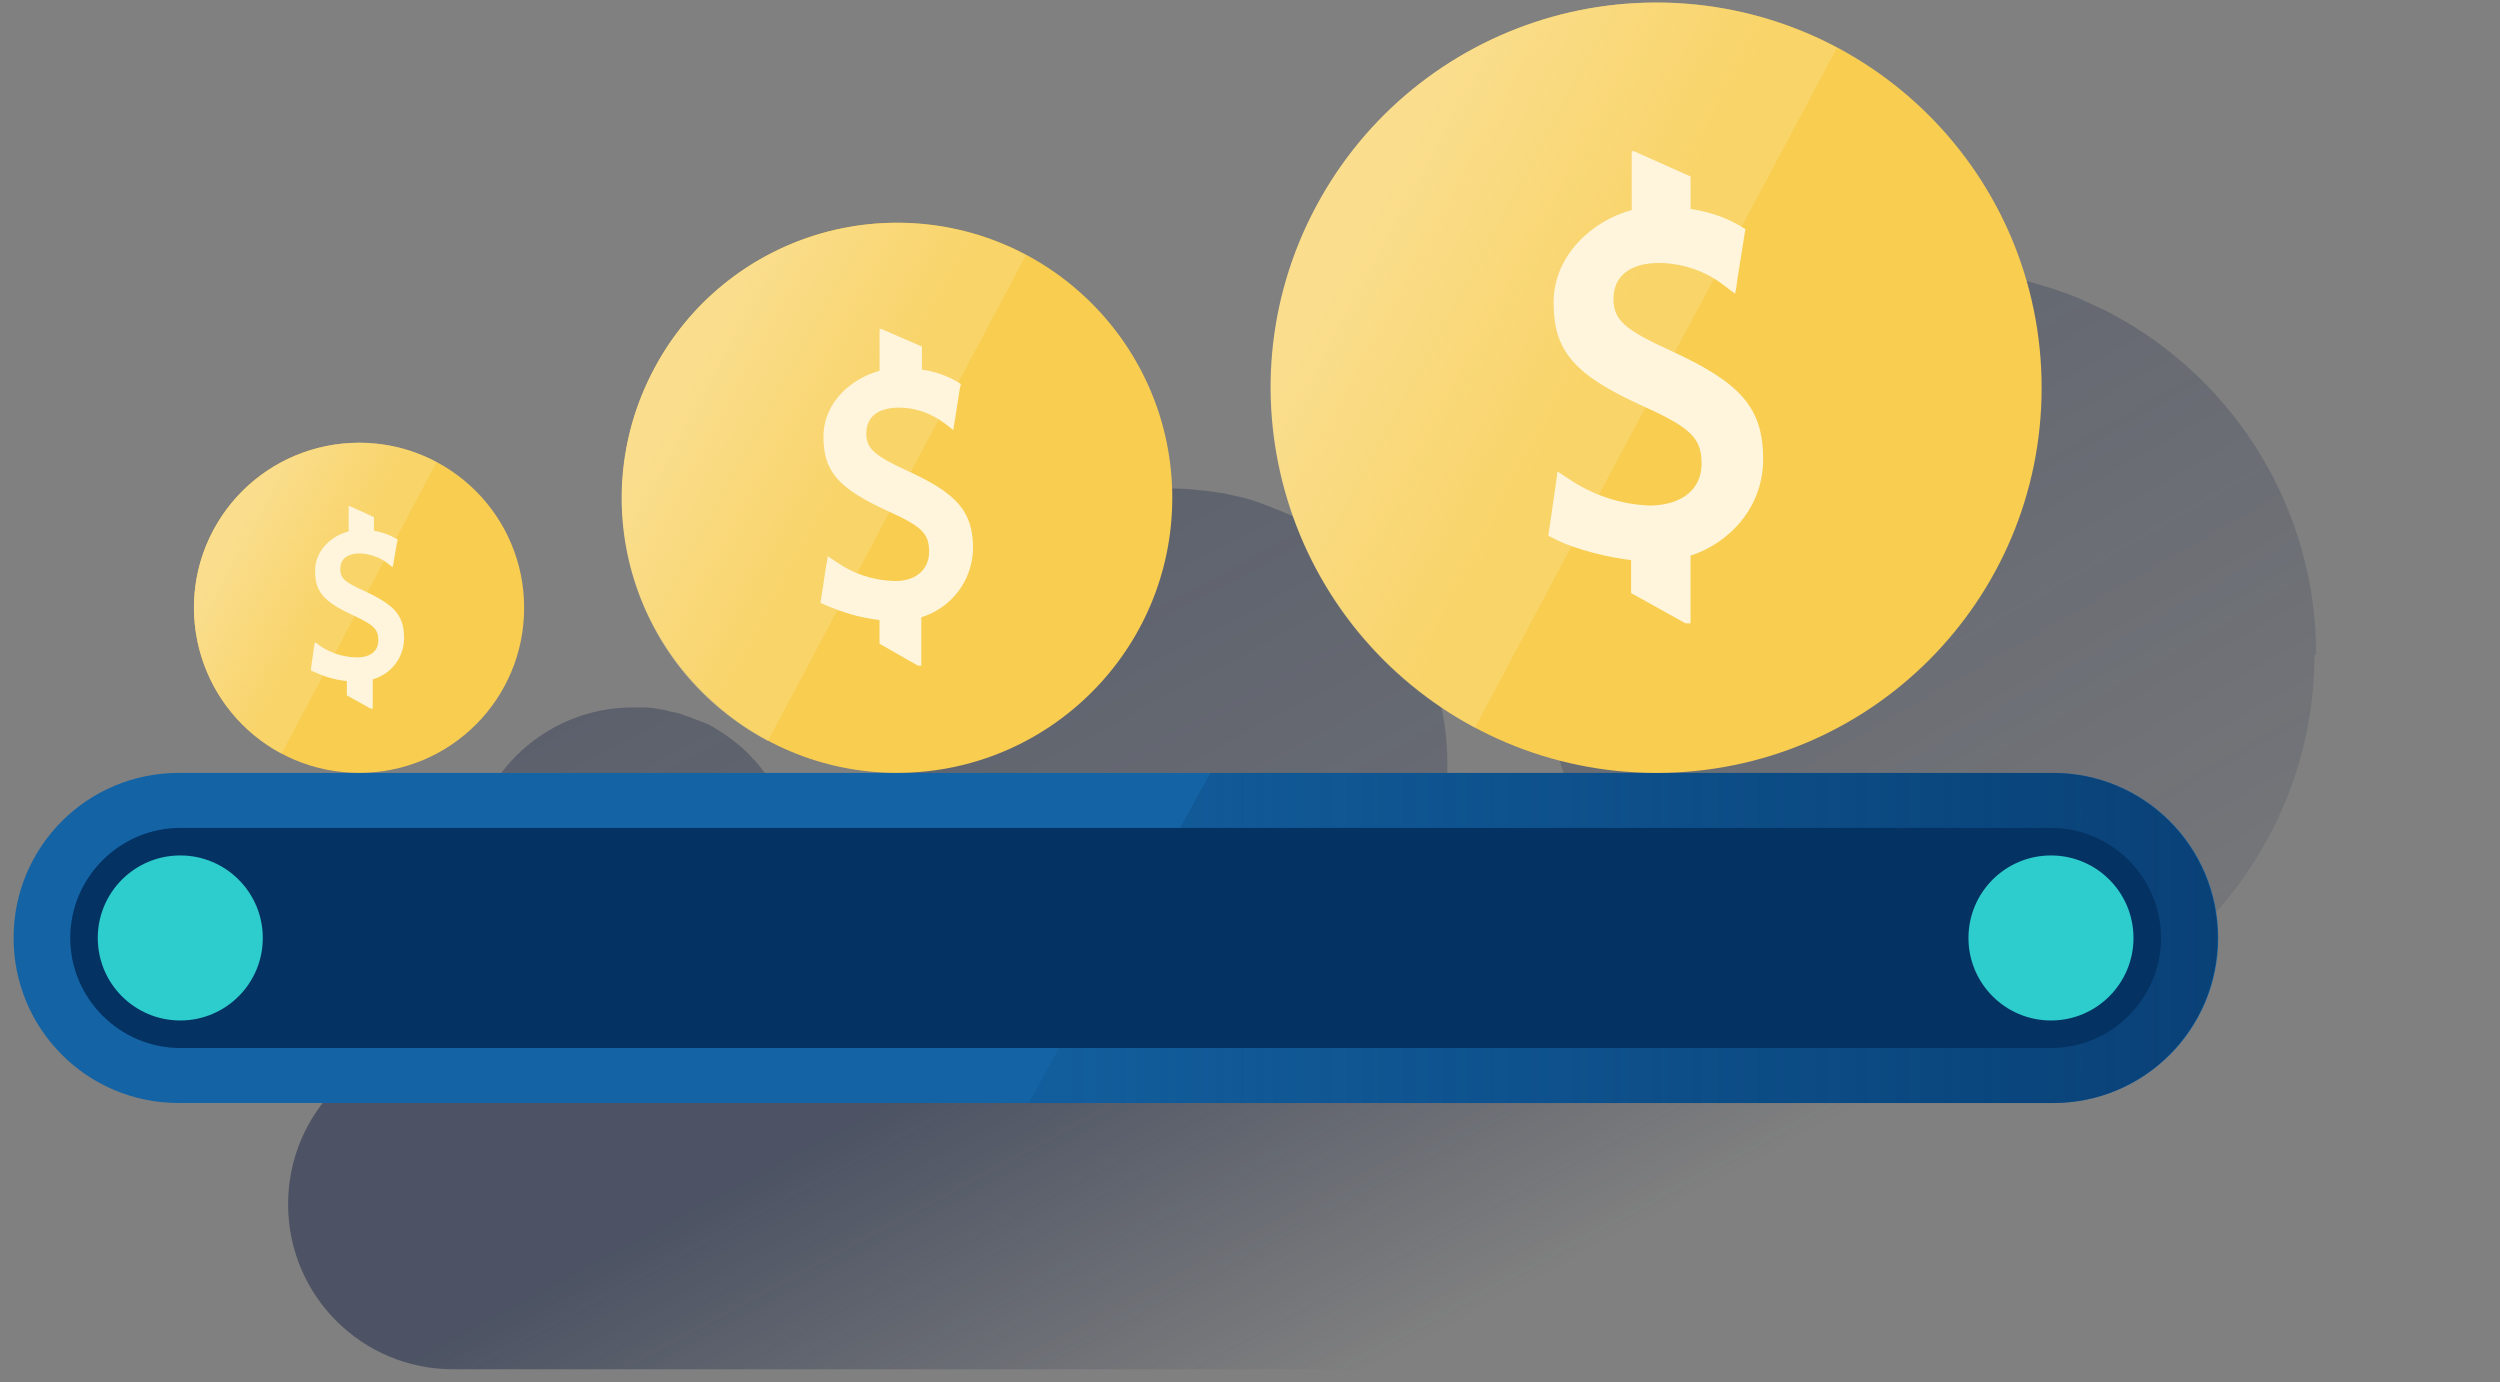 <?xml version="1.0" encoding="UTF-8"?>
<svg width="161px" height="89px" viewBox="0 0 161 89" version="1.1" xmlns="http://www.w3.org/2000/svg" xmlns:xlink="http://www.w3.org/1999/xlink">
    <rect x="0" y="0" width="161" height="89" fill="#808080" stroke="none"/>
    <title>Products-and-Services/Invest-Dollar</title>
    <defs>
        <linearGradient x1="20.764%" y1="41.765%" x2="62.122%" y2="53.414%" id="linearGradient-1">
            <stop stop-color="#192647" stop-opacity="0.5" offset="0%"></stop>
            <stop stop-color="#192647" stop-opacity="0" offset="100%"></stop>
        </linearGradient>
        <linearGradient x1="-27.893%" y1="-96.509%" x2="98.797%" y2="141.858%" id="linearGradient-2">
            <stop stop-color="#192647" stop-opacity="0.5" offset="0%"></stop>
            <stop stop-color="#192647" stop-opacity="0" offset="100%"></stop>
        </linearGradient>
        <linearGradient x1="-63.492%" y1="-163.084%" x2="233.413%" y2="394.478%" id="linearGradient-3">
            <stop stop-color="#192647" stop-opacity="0.5" offset="0%"></stop>
            <stop stop-color="#192647" stop-opacity="0" offset="100%"></stop>
        </linearGradient>
        <linearGradient x1="-33.643%" y1="-107.003%" x2="143.709%" y2="226.167%" id="linearGradient-4">
            <stop stop-color="#192647" stop-opacity="0.5" offset="0%"></stop>
            <stop stop-color="#192647" stop-opacity="0" offset="100%"></stop>
        </linearGradient>
        <linearGradient x1="100.001%" y1="49.998%" x2="-21.124%" y2="49.998%" id="linearGradient-5">
            <stop stop-color="#192647" offset="0%"></stop>
            <stop stop-color="#043263" stop-opacity="0.7" offset="0%"></stop>
            <stop stop-color="#043263" stop-opacity="0" offset="100%"></stop>
        </linearGradient>
        <linearGradient x1="26.638%" y1="29.72%" x2="60.996%" y2="53.122%" id="linearGradient-6">
            <stop stop-color="#FADE8E" offset="0%"></stop>
            <stop stop-color="#FADE8E" stop-opacity="0.4" offset="100%"></stop>
        </linearGradient>
        <linearGradient x1="26.571%" y1="29.684%" x2="60.906%" y2="53.056%" id="linearGradient-7">
            <stop stop-color="#FADE8E" offset="0%"></stop>
            <stop stop-color="#FADE8E" stop-opacity="0.4" offset="100%"></stop>
        </linearGradient>
        <linearGradient x1="26.627%" y1="29.681%" x2="60.947%" y2="53.072%" id="linearGradient-8">
            <stop stop-color="#FADE8E" offset="0%"></stop>
            <stop stop-color="#FADE8E" stop-opacity="0.4" offset="100%"></stop>
        </linearGradient>
    </defs>
    <g id="V4" stroke="none" stroke-width="1" fill="none" fill-rule="evenodd">
        <g id="Inmuebles_01_01_02_00" transform="translate(-786, -3224)">
            <g id="Invest-Dollar" transform="translate(778.5, 3183)">
                <g id="Cuadrados_Blancos">
                    <rect id="Rectangle" x="0" y="0" width="168" height="168"></rect>
                </g>
                <g id="Capa_43" transform="translate(8.375, 41.158)" fill-rule="nonzero">
                    <g id="Group">
                        <path d="M159.625,77.397 C159.625,76.689 159.555,75.944 159.412,75.272 C159.376,75.095 159.342,74.916 159.306,74.74 C159.093,73.889 158.774,73.074 158.348,72.329 C158.278,72.186 158.172,72.046 158.099,71.867 C157.461,70.839 156.682,69.955 155.761,69.173 C155.512,68.961 155.229,68.748 154.946,68.571 C154.804,68.465 154.664,68.395 154.521,68.289 C152.855,67.297 150.942,66.765 149.03,66.765 L28.308,66.765 C22.425,66.765 17.679,71.514 17.679,77.394 L17.679,77.394 L17.679,77.394 C17.679,83.277 22.428,88.023 28.308,88.023 L28.308,88.023 L149.03,88.023 C154.876,88.029 159.625,83.243 159.625,77.397 Z" id="Path" fill="url(#linearGradient-1)"></path>
                        <path d="M148.285,41.963 C148.285,32.785 143.217,24.387 135.139,20.064 L135.139,20.064 C134.89,19.921 134.644,19.815 134.431,19.709 L133.969,19.496 L133.437,19.247 C133.224,19.14 133.011,19.07 132.798,18.964 L132.233,18.751 L131.807,18.608 C131.524,18.502 131.242,18.395 130.956,18.325 L130.6,18.219 L129.892,18.006 L129.573,17.936 C129.254,17.866 128.934,17.793 128.615,17.723 L128.296,17.653 C127.977,17.583 127.624,17.511 127.305,17.477 L127.092,17.441 C126.773,17.404 126.454,17.371 126.134,17.334 L125.922,17.298 C125.566,17.261 125.213,17.228 124.858,17.228 L124.608,17.228 C124.219,17.191 123.864,17.191 123.474,17.191 C109.763,17.191 98.672,28.282 98.672,41.994 L98.672,41.994 C98.672,42.383 98.672,42.739 98.708,43.128 C98.708,43.234 98.708,43.341 98.708,43.447 C98.708,43.766 98.745,44.085 98.778,44.405 C98.778,44.475 98.778,44.511 98.778,44.581 C98.815,44.937 98.848,45.289 98.921,45.679 C98.921,45.785 98.958,45.855 98.958,45.961 C98.994,46.244 99.064,46.527 99.1,46.813 C99.1,46.883 99.137,46.989 99.137,47.062 C99.207,47.417 99.28,47.77 99.386,48.089 C99.422,48.159 99.422,48.266 99.456,48.372 C99.526,48.655 99.599,48.904 99.669,49.151 L99.775,49.47 C99.882,49.789 99.988,50.108 100.094,50.461 C100.131,50.531 100.164,50.637 100.201,50.71 C100.307,50.959 100.377,51.206 100.484,51.455 L100.626,51.811 C100.733,52.06 100.839,52.306 100.982,52.555 C101.018,52.662 101.088,52.768 101.125,52.875 C101.268,53.124 101.374,53.37 101.514,53.619 C101.584,53.762 101.657,53.869 101.727,53.975 C101.833,54.151 101.94,54.364 102.046,54.541 C102.116,54.647 102.189,54.753 102.259,54.896 C102.435,55.179 102.578,55.428 102.754,55.675 C102.824,55.817 102.931,55.924 103.037,56.064 C103.144,56.207 103.25,56.383 103.356,56.526 L103.639,56.915 C103.816,57.164 103.995,57.377 104.171,57.623 L104.49,58.013 L104.81,58.368 C104.952,58.511 105.059,58.651 105.165,58.794 L105.521,59.149 C105.734,59.362 105.946,59.611 106.193,59.821 C106.299,59.928 106.406,59.998 106.512,60.104 L106.938,60.493 L107.22,60.743 C107.503,60.992 107.786,61.205 108.072,61.451 L108.354,61.664 C108.531,61.807 108.71,61.913 108.85,62.053 C108.956,62.123 109.026,62.196 109.133,62.266 C109.488,62.515 109.878,62.761 110.23,63.011 L110.337,63.081 C110.513,63.187 110.692,63.293 110.902,63.436 L111.185,63.613 C111.362,63.719 111.574,63.825 111.751,63.932 L111.751,63.932 C123.869,70.347 138.858,65.738 145.27,53.656 C147.182,50.077 148.176,46.073 148.176,42.033 L148.285,41.963 Z" id="Path" fill="url(#linearGradient-2)"></path>
                        <path d="M29.336,56.988 C29.336,57.164 29.372,57.343 29.406,57.52 C29.406,57.556 29.406,57.626 29.406,57.663 C29.442,57.875 29.476,58.088 29.512,58.301 C29.512,58.337 29.512,58.371 29.548,58.407 C29.585,58.584 29.618,58.763 29.691,58.939 C29.691,59.009 29.728,59.046 29.728,59.116 C29.798,59.292 29.834,59.505 29.904,59.681 L29.904,59.718 C29.974,59.931 30.047,60.143 30.153,60.32 L30.223,60.463 C30.293,60.639 30.366,60.782 30.472,60.958 C30.472,60.995 30.509,61.028 30.542,61.065 C30.649,61.241 30.755,61.454 30.862,61.63 L30.862,61.63 C30.968,61.807 31.074,61.986 31.217,62.162 L31.287,62.269 C31.43,62.445 31.536,62.624 31.676,62.764 L31.676,62.764 C31.819,62.941 31.959,63.12 32.138,63.296 L32.175,63.333 C32.318,63.475 32.458,63.615 32.6,63.758 L32.67,63.795 C32.99,64.114 33.342,64.397 33.698,64.646 L33.768,64.682 C33.944,64.825 34.124,64.931 34.334,65.038 L34.334,65.038 C39.365,68.051 45.884,66.455 48.933,61.423 C51.946,56.391 50.35,49.873 45.318,46.824 C45.212,46.754 45.069,46.681 44.962,46.611 L44.962,46.611 C44.786,46.505 44.607,46.435 44.43,46.362 L44.324,46.325 L43.862,46.149 L43.756,46.113 C43.579,46.043 43.436,45.97 43.26,45.936 L43.19,45.9 C42.977,45.83 42.801,45.757 42.588,45.723 L42.552,45.723 C42.375,45.687 42.196,45.653 41.986,45.581 L41.81,45.544 C41.667,45.508 41.527,45.508 41.384,45.474 L41.171,45.438 C41.028,45.438 40.888,45.401 40.746,45.401 L40.496,45.401 C40.284,45.401 40.071,45.401 39.894,45.401 C34.012,45.401 29.266,50.15 29.266,56.03 C29.266,56.243 29.266,56.492 29.302,56.702 C29.302,56.881 29.302,56.918 29.336,56.988 Z" id="Path" fill="url(#linearGradient-3)"></path>
                        <path d="M56.868,50.077 C56.868,50.29 56.904,50.539 56.904,50.749 L56.904,50.892 C56.941,51.141 56.974,51.424 57.011,51.671 L57.047,51.883 C57.084,52.096 57.117,52.309 57.154,52.485 C57.154,52.555 57.19,52.628 57.19,52.662 C57.226,52.911 57.296,53.157 57.366,53.407 C57.366,53.477 57.403,53.549 57.403,53.583 C57.439,53.759 57.509,53.972 57.579,54.149 C57.616,54.219 57.616,54.291 57.649,54.361 C57.719,54.611 57.792,54.823 57.898,55.07 L57.968,55.246 C58.038,55.423 58.111,55.602 58.181,55.778 L58.288,56.027 C58.358,56.204 58.43,56.383 58.537,56.559 L58.643,56.809 L58.926,57.341 C58.962,57.411 59.032,57.517 59.069,57.623 L59.318,58.049 L59.461,58.298 C59.567,58.475 59.71,58.654 59.816,58.864 L59.993,59.147 C60.063,59.253 60.136,59.359 60.242,59.466 L60.455,59.749 C60.598,59.925 60.704,60.068 60.844,60.244 L61.093,60.527 C61.163,60.597 61.236,60.703 61.306,60.776 C61.376,60.849 61.482,60.989 61.589,61.059 C61.695,61.129 61.765,61.235 61.838,61.308 C61.981,61.485 62.157,61.627 62.3,61.77 L62.513,61.983 L62.832,62.266 L63.045,62.442 C63.258,62.619 63.434,62.761 63.647,62.938 L63.823,63.081 L64.179,63.363 L64.392,63.506 C64.641,63.683 64.924,63.862 65.17,64.038 L65.24,64.075 L65.629,64.324 L65.842,64.43 L66.268,64.643 L66.268,64.643 C74.914,69.249 85.649,65.953 90.255,57.343 C94.861,48.697 91.566,37.962 82.919,33.356 L82.919,33.356 L82.919,33.356 C82.636,33.213 82.354,33.073 82.034,32.93 L81.858,32.86 C81.609,32.754 81.362,32.647 81.08,32.541 L80.903,32.471 C80.62,32.365 80.338,32.258 80.052,32.152 L79.946,32.115 C79.626,32.009 79.274,31.903 78.954,31.833 L78.918,31.833 C78.599,31.763 78.28,31.69 77.997,31.62 L77.714,31.583 C77.465,31.547 77.252,31.513 77.006,31.477 L76.65,31.441 C76.401,31.404 76.154,31.404 75.942,31.371 L75.622,31.334 C75.267,31.334 74.95,31.298 74.595,31.298 C64.814,31.298 56.879,39.236 56.879,49.013 C56.879,49.296 56.879,49.545 56.916,49.828 L56.868,50.077 Z" id="Path" fill="url(#linearGradient-4)"></path>
                        <path d="M10.629,49.618 L131.351,49.618 C137.234,49.618 141.98,54.367 141.98,60.247 L141.98,60.247 C141.98,66.13 137.231,70.876 131.351,70.876 L10.629,70.876 C4.746,70.876 0,66.127 0,60.247 L0,60.247 C-0.003,54.367 4.746,49.618 10.629,49.618 Z" id="Path" fill="#1464A5"></path>
                        <path d="M131.314,49.618 L77.064,49.618 L65.372,70.879 L131.314,70.879 C137.197,70.879 141.943,66.13 141.943,60.25 L141.943,60.25 C141.943,54.367 137.197,49.618 131.314,49.618 L131.314,49.618 Z" id="Path" fill="url(#linearGradient-5)"></path>
                        <path d="M10.735,53.16 L131.208,53.16 C135.106,53.16 138.295,56.349 138.295,60.247 L138.295,60.247 C138.295,64.145 135.106,67.334 131.208,67.334 L10.735,67.334 C6.838,67.334 3.648,64.145 3.648,60.247 L3.648,60.247 C3.648,56.349 6.838,53.16 10.735,53.16 Z" id="Path" fill="#043263"></path>
                        <path d="M130.606,24.816 C130.606,38.527 119.515,49.618 105.804,49.618 C92.092,49.618 81.001,38.527 81.001,24.816 C81.001,11.104 92.092,0.013 105.804,0.013 C119.515,0.013 130.606,11.101 130.606,24.816" id="Path" fill="#F8CD50"></path>
                        <path d="M117.424,2.917 C105.342,-3.531 90.317,1.075 83.868,13.157 C77.42,25.239 82.026,40.263 94.108,46.712 L94.108,46.712 L117.424,2.917 Z" id="Path" fill="url(#linearGradient-6)"></path>
                        <path d="M108.707,29.705 C108.707,28.075 108.035,27.4 104.986,26.02 C100.52,24.001 99.176,22.478 99.176,19.322 C99.176,16.276 101.69,14.041 104.208,13.369 L104.208,9.578 L104.35,9.578 L107.999,11.208 L107.999,13.299 C109.169,13.476 110.267,13.831 111.258,14.433 L111.434,14.54 L111.541,14.61 L111.504,14.753 L111.468,14.965 L111.006,17.872 L110.936,18.404 L110.866,18.759 L110.583,18.547 L110.158,18.227 C108.987,17.306 107.537,16.811 106.011,16.774 C104.098,16.774 103.034,17.625 103.034,19.079 C103.034,20.425 103.706,21.064 106.756,22.444 C111.222,24.499 112.672,26.093 112.672,29.425 C112.672,32.507 110.51,34.812 107.996,35.627 L107.996,39.986 L107.677,39.986 L104.168,38.037 L104.168,35.912 C102.892,35.769 100.626,35.274 99.207,34.529 L98.994,34.423 L98.851,34.353 L98.851,34.21 L98.888,33.997 L99.313,31.057 L99.383,30.561 L99.42,30.206 L99.702,30.382 L100.128,30.665 C101.688,31.729 103.494,32.331 105.409,32.401 C107.467,32.362 108.707,31.334 108.707,29.705" id="Path" fill="#FEF5DC"></path>
                        <path d="M32.88,38.987 C32.88,44.869 28.132,49.615 22.252,49.615 C16.372,49.615 11.623,44.867 11.623,38.987 C11.623,33.107 16.372,28.358 22.252,28.358 C28.132,28.358 32.88,33.107 32.88,38.987 L32.88,38.987" id="Path" fill="#F8CD50"></path>
                        <path d="M27.247,29.598 C22.072,26.835 15.624,28.82 12.86,33.991 C10.097,39.166 12.082,45.614 17.254,48.378 L27.247,29.598 Z" id="Path" fill="url(#linearGradient-7)"></path>
                        <path d="M23.489,41.078 C23.489,40.37 23.206,40.087 21.896,39.485 C19.984,38.6 19.415,37.962 19.415,36.615 C19.415,35.268 20.479,34.347 21.577,34.064 L21.577,32.435 L21.647,32.435 L23.206,33.143 L23.206,34.028 C23.702,34.098 24.198,34.277 24.623,34.523 L24.693,34.56 L24.73,34.596 L24.73,34.666 L24.693,34.773 L24.48,36.013 L24.444,36.226 L24.408,36.369 L24.265,36.262 L24.088,36.119 C23.593,35.73 22.954,35.517 22.316,35.481 C21.501,35.481 21.039,35.837 21.039,36.472 C21.039,37.111 21.322,37.323 22.632,37.925 C24.545,38.81 25.147,39.485 25.147,40.938 C25.147,42.179 24.332,43.243 23.128,43.595 L23.128,45.474 L22.985,45.474 L21.462,44.623 L21.462,43.702 C20.717,43.632 20.009,43.419 19.337,43.1 L19.23,43.063 L19.16,43.027 L19.16,42.957 L19.16,42.851 L19.337,41.574 L19.373,41.361 L19.41,41.218 L19.552,41.288 L19.729,41.431 C20.401,41.893 21.182,42.139 21.997,42.176 C22.957,42.212 23.489,41.787 23.489,41.078" id="Path" fill="#FEF5DC"></path>
                        <path d="M74.62,31.9 C74.62,41.68 66.682,49.615 56.904,49.615 C47.127,49.615 39.189,41.677 39.189,31.9 C39.189,22.122 47.127,14.184 56.904,14.184 L56.904,14.184 C66.682,14.184 74.62,22.122 74.62,31.9" id="Path" fill="#F8CD50"></path>
                        <path d="M65.195,16.276 C56.549,11.67 45.814,14.965 41.241,23.612 C36.635,32.258 39.931,42.993 48.577,47.566 L65.195,16.276 Z" id="Path" fill="url(#linearGradient-8)"></path>
                        <path d="M58.96,35.375 C58.96,34.204 58.498,33.745 56.302,32.754 C53.113,31.301 52.156,30.203 52.156,27.971 C52.156,25.74 53.962,24.217 55.77,23.718 L55.77,21.025 L55.877,21.025 L58.498,22.159 L58.498,23.648 C59.312,23.755 60.127,24.037 60.836,24.463 L60.942,24.533 L61.012,24.603 L60.976,24.709 L60.939,24.852 L60.62,26.907 L60.55,27.297 L60.514,27.546 L60.301,27.369 L59.982,27.12 C59.13,26.482 58.103,26.093 57.042,26.093 C55.658,26.093 54.916,26.695 54.916,27.759 C54.916,28.716 55.412,29.175 57.574,30.169 C60.763,31.623 61.79,32.79 61.79,35.165 C61.754,37.22 60.407,38.992 58.458,39.594 L58.458,42.713 L58.246,42.713 L55.765,41.297 L55.765,39.773 C54.524,39.631 53.354,39.278 52.223,38.782 L52.08,38.712 L51.974,38.676 L51.974,38.569 L52.01,38.393 L52.329,36.268 L52.399,35.912 L52.436,35.663 L52.648,35.806 L52.968,36.019 C54.065,36.797 55.378,37.223 56.722,37.259 C58.072,37.287 58.96,36.542 58.96,35.375" id="Path" fill="#FEF5DC"></path>
                        <circle id="Oval" fill="#2DCCCD" cx="10.735" cy="60.247" r="5.314"></circle>
                        <circle id="Oval" fill="#2DCCCD" cx="131.208" cy="60.247" r="5.314"></circle>
                    </g>
                </g>
            </g>
        </g>
    </g>
</svg>